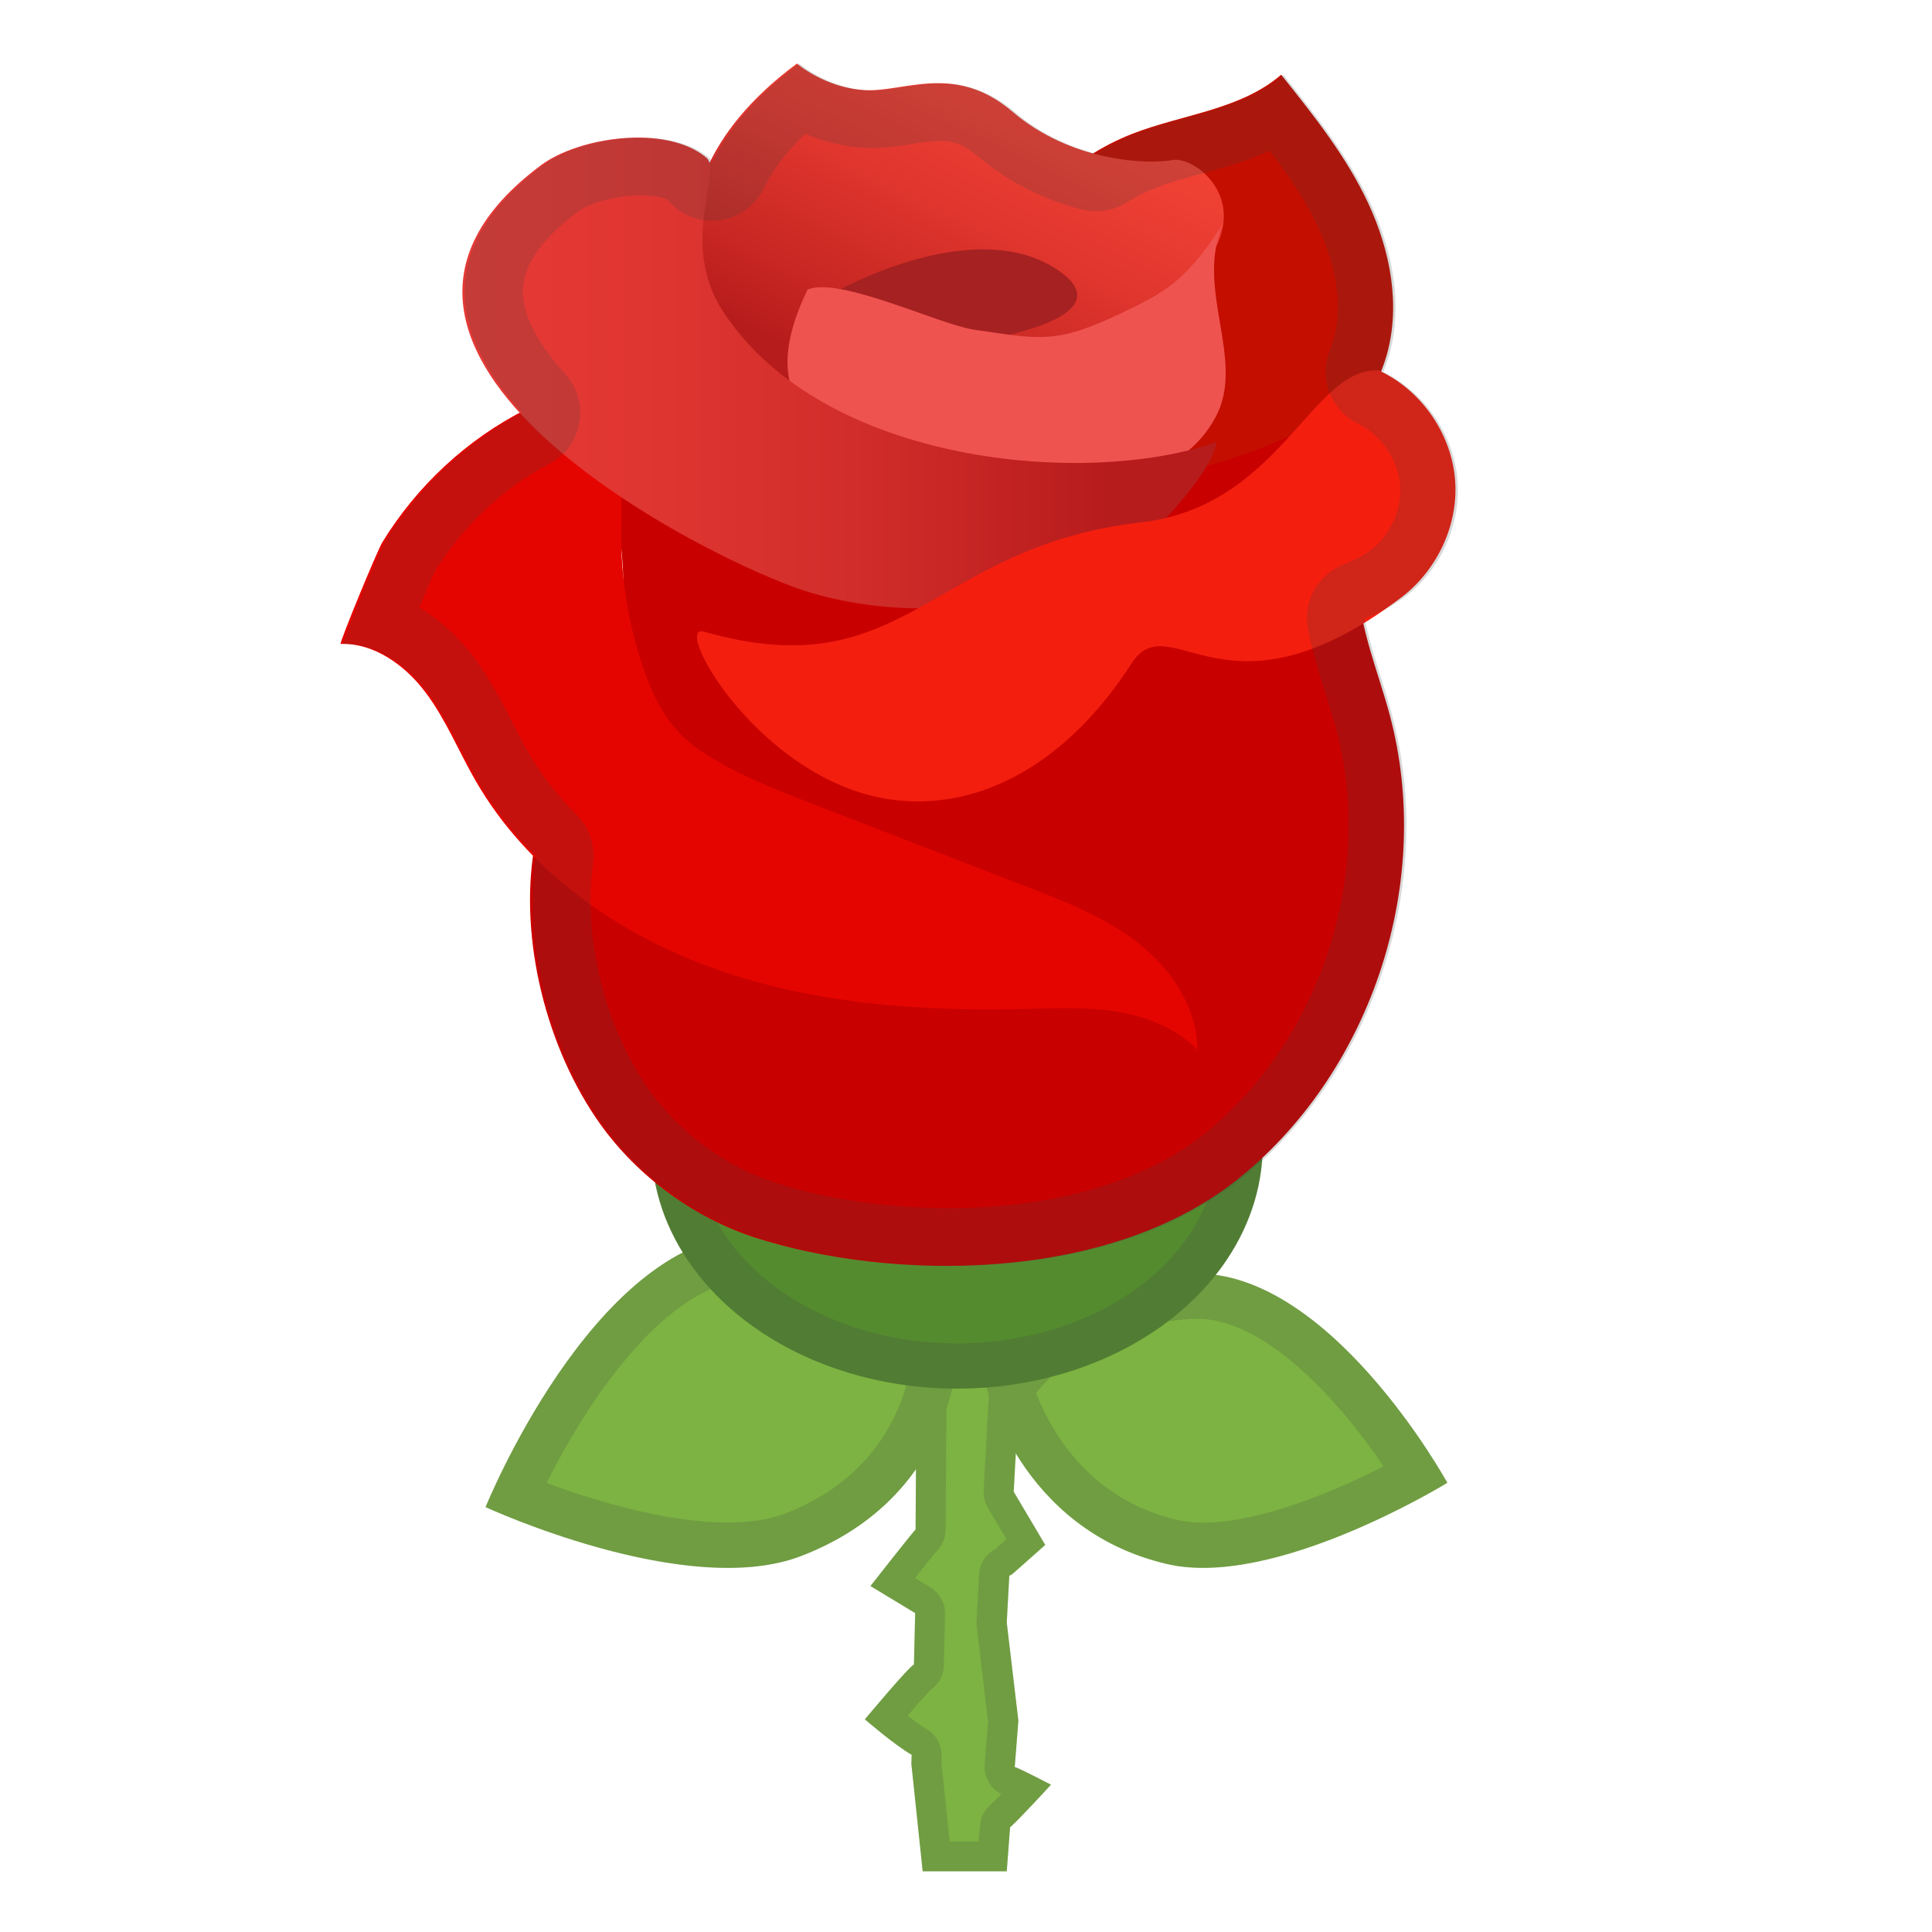<svg enable-background="new 0 0 128 128" viewBox="0 0 128 128" xmlns="http://www.w3.org/2000/svg" xmlns:xlink="http://www.w3.org/1999/xlink"><path d="m67.23 117.07 0.24-3.07-0.77-6.5 0.17-3.1c0.1-0.04 0.19-0.09 0.27-0.17 0.7-0.62 2.11-1.87 2.11-1.87s-1.59-2.68-2.08-3.51l-0.01-0.01 0.84-15.34-7.23 0.12-0.11 17.72c-0.11 0.06-2.99 3.74-2.99 3.74l2.96 1.79v0.12l-0.08 3.3c-0.22-0.01-3.25 3.62-3.25 3.62s1.96 1.7 3.1 2.35l-0.02 0.6 0.75 7.12h5.57l0.22-2.91c0.76-0.69 2.71-2.83 2.71-2.83s-2.04-1.06-2.4-1.17z" fill="#7CB342"/><g opacity=".2"><path d="m65.89 85.54-0.72 13.21c-0.02 0.41 0.08 0.81 0.29 1.15 0.01 0.01 0.02 0.02 0.02 0.04 0.26 0.44 0.76 1.29 1.2 2.03l-0.75 0.67c-0.62 0.33-1.03 0.95-1.06 1.66l-0.17 3.1c-0.01 0.12 0 0.23 0.01 0.34l0.75 6.31-0.22 2.87c-0.06 0.82 0.38 1.58 1.1 1.94-0.3 0.31-0.58 0.59-0.76 0.75-0.38 0.34-0.61 0.82-0.65 1.33l-0.09 1.06h-1.92l-0.55-5.2 0.01-0.47c0.02-0.73-0.37-1.42-1-1.78-0.32-0.18-0.78-0.52-1.25-0.88 0.66-0.77 1.25-1.43 1.51-1.7 0.09-0.06 0.17-0.12 0.25-0.2 0.4-0.37 0.63-0.88 0.64-1.42l0.08-3.34v-0.12c0-0.7-0.36-1.36-0.96-1.72l-1.03-0.62c0.68-0.86 1.24-1.56 1.43-1.77 0.37-0.37 0.59-0.87 0.6-1.41l0.1-15.77 3.14-0.06m-3.8 17.2m-0.36 9.15m6.27-28.39zl-7.23 0.12-0.11 17.72c-0.11 0.06-2.99 3.74-2.99 3.74l2.96 1.79v0.12l-0.08 3.3c-0.23 0-3.25 3.62-3.25 3.62s1.96 1.7 3.1 2.35l-0.02 0.6 0.75 7.12h5.57l0.22-2.91c0.76-0.69 2.71-2.83 2.71-2.83s-2.04-1.08-2.4-1.19l0.24-3.07-0.77-6.5 0.17-3.1c0.1-0.04 0.19-0.09 0.27-0.17 0.7-0.62 2.11-1.87 2.11-1.87s-1.59-2.68-2.08-3.51l-0.01-0.01 0.84-15.32z" fill="#424242"/></g><path d="m65.29 91.65s2.16 9.7 12.06 11.98c7.13 1.64 18.54-5.39 18.54-5.39s-7.99-14.55-17.25-13.84c-8.35 0.63-11.59 5.04-13.35 7.25z" fill="#7CB342"/><g opacity=".2"><path d="m79.29 87.37c3.49 0 7 3.17 9.34 5.83 1.22 1.39 2.26 2.8 3.04 3.95-3.25 1.66-8.19 3.73-11.96 3.73-0.62 0-1.19-0.06-1.68-0.17-5.99-1.38-8.5-6.11-9.39-8.43 1.73-2.04 4.45-4.46 10.23-4.9 0.14 0 0.28-0.01 0.42-0.01m0-3c-0.22 0-0.43 0.01-0.65 0.02-8.35 0.63-11.59 5.04-13.35 7.25 0 0 2.16 9.7 12.06 11.98 0.74 0.17 1.54 0.25 2.36 0.25 7.03 0 16.18-5.64 16.18-5.64s-7.62-13.86-16.6-13.86z" fill="#424242"/></g><path d="m63.51 89.02s0.11 10.04-10.46 14.08c-7.6 2.9-20.88-3.25-20.88-3.25s7.06-17.48 17.27-18.08c9.2-0.54 11.9 5.04 14.07 7.25z" fill="#7CB342"/><g opacity=".2"><path d="m50.67 84.73c5.39 0 7.52 2.59 9.39 4.88 0.12 0.15 0.24 0.3 0.36 0.44-0.31 2.27-1.76 7.69-8.44 10.24-1.01 0.39-2.28 0.58-3.77 0.58-4.2 0-9.03-1.52-12-2.62 0.78-1.55 1.9-3.58 3.29-5.61 2.38-3.46 6.07-7.64 10.11-7.88 0.37-0.01 0.72-0.03 1.06-0.03m0-3c-0.4 0-0.81 0.01-1.23 0.04-10.21 0.6-17.27 18.08-17.27 18.08s8.7 4.03 16.04 4.03c1.73 0 3.39-0.22 4.84-0.78 10.57-4.04 10.46-14.08 10.46-14.08-2.07-2.11-4.62-7.29-12.84-7.29z" fill="#424242"/></g><ellipse cx="63.41" cy="75.87" rx="20.25" ry="16.13" fill="#558B2F"/><g opacity=".2"><path d="m63.41 62.74c9.51 0 17.25 5.89 17.25 13.13s-7.74 13.13-17.25 13.13-17.25-5.89-17.25-13.13 7.74-13.13 17.25-13.13m0-3c-11.18 0-20.25 7.22-20.25 16.13s9.06 16.13 20.25 16.13c11.18 0 20.25-7.22 20.25-16.13s-9.07-16.13-20.25-16.13z" fill="#424242"/></g><path d="m65.95 17.6c1.71-3.94 5.04-7.15 9.03-8.72 3.33-1.31 7.19-1.59 9.9-3.93 2.15 2.69 4.32 5.41 5.77 8.52s2.16 6.71 1.23 10.03c-0.77 2.75-2.62 5.12-4.9 6.84-2.28 1.71-4.98 2.81-7.74 3.53-1.51 0.4-3.09 0.69-4.64 0.46-1.44-0.21-2.78-0.87-4.09-1.51-1.31-0.65-3.5-1.25-4.53-2.3-0.78-0.8-0.97-2.55-1.15-3.6-0.27-1.59-0.31-3.22-0.11-4.83 0.09-0.77 0.24-1.54 0.45-2.29 0.18-0.62 0.78-1.58 0.78-2.2z" fill="#C40E00"/><path d="m40.76 42.86c-1.41 4.36-4.6 8.75-5.36 13.27-1.03 6.06 0.8 13.35 4.38 18.36 2.48 3.47 6.24 6.22 10.3 7.52 8.78 2.82 23.37 3.12 32.13-4.05s12.79-19.63 9.87-30.57c-0.76-2.84-1.94-5.6-2.11-8.54-0.25-4.3 0.23-8.15 2.14-12.01-4.24 0.48-6.62 2.35-10.7 3.6-6.36 1.96-14.03 2.19-19.65-1.38-14.69-9.33-22.13-2.83-21.72-0.49 1.42 8.2 1.62 11.49 0.72 14.29z" fill="#C90000"/><linearGradient id="d" x1="55.927" x2="69.758" y1="29.759" y2="1.244" gradientUnits="userSpaceOnUse"><stop stop-color="#B71C1C" offset=".145"/><stop stop-color="#C82723" offset=".294"/><stop stop-color="#E0362E" offset=".556"/><stop stop-color="#EF4034" offset=".798"/><stop stop-color="#F44336" offset="1"/></linearGradient><path d="m48.33 24.24s-8.14-10.69 4.47-20.03c0 0 1.84 1.6 4.47 1.76s5.98-1.84 9.82 1.44 8.86 3.51 10.61 3.19 7.02 3.99-0.72 9.58c-8.46 6.1-10.77 6.22-10.77 6.22s-13.25-0.72-15.32-1.12c-2.09-0.4-2.56-1.04-2.56-1.04z" fill="url(#d)"/><path d="m54.95 19.55s9.32-5.46 15.04-1.72-8.05 5.46-10.48 5.25-4.56-3.53-4.56-3.53z" fill="#A62121"/><path d="m22.57 42.66c2.24-0.06 4.27 1.42 5.62 3.21s2.19 3.9 3.31 5.84c3.44 5.98 9.44 10.21 15.94 12.5 6.51 2.29 13.51 2.8 20.41 2.64 2.03-0.05 4.07-0.15 6.07 0.16s4 1.09 5.41 2.55c-0.01-2.77-1.7-5.33-3.88-7.05s-4.81-2.75-7.4-3.75c-4.77-1.85-9.54-3.69-14.32-5.54-2.53-0.98-5.07-1.97-7.32-3.48-2.24-1.51-3.21-3.61-4.02-6.19-0.9-2.85-1.32-5.93-1.22-8.92 0.08-2.39-0.26-4.96-1.65-6.97-1.3-1.87-2.82-1.47-4.66-0.54-3.91 1.97-7.23 5.06-9.52 8.79-0.34 0.54-2.9 6.76-2.77 6.75z" fill="#E50500"/><path d="m53.51 19.18c2.1-0.88 8.75 2.33 11.01 2.66 4.39 0.64 5.43 0.96 9.66-1.04 3.18-1.5 4.39-2.23 6.86-5.98-1.92 4.28 1.51 8.98-0.48 12.77-4.39 8.38-21.19 3.2-23.56 2.05-1.87-0.92-7.32-2.61-3.49-10.46z" fill="#EF5350"/><linearGradient id="b" x1="30.634" x2="80.591" y1="24.708" y2="24.708" gradientUnits="userSpaceOnUse"><stop stop-color="#E53935" offset="0"/><stop stop-color="#E03632" offset=".238"/><stop stop-color="#D12D2A" offset=".523"/><stop stop-color="#B91D1D" offset=".832"/><stop stop-color="#B71C1C" offset=".855"/></linearGradient><path d="m35.85 10.94c-16.68 12.42 11.44 26.34 17.61 28.25 5.79 1.79 12.73 1.42 18.27-1.04 1.54-0.69 3.07-1.47 4.31-2.61s4.41-4.56 4.54-6.24c-8.64 3.01-26.04 1.47-32.66-8.64-2.98-4.55-0.03-9.31-1.12-10.21-2.67-2.24-8.45-1.37-10.95 0.49z" fill="url(#b)"/><path d="m75.59 34.61c9.26-1.06 11.28-10.29 15.75-10.07 2.76 1.27 4.75 4.07 5.05 7.1s-1.14 6.12-3.56 7.95c-11.71 8.86-15.27 0.34-17.88 4.39-4.26 6.6-9.93 9.64-15.53 9.04-8.94-0.96-15.02-11.82-12.77-11.17 13.41 3.83 14.92-5.63 28.94-7.24z" fill="#F41E0F"/><g opacity=".2"><path d="m53.35 8.86c1.06 0.45 2.36 0.84 3.84 0.93 0.18 0.01 0.36 0.02 0.55 0.02 0.93 0 1.79-0.13 2.61-0.26 0.69-0.11 1.35-0.21 1.94-0.21 0.79 0 1.51 0.17 2.46 0.98 1.93 1.65 4.24 2.85 6.86 3.55 0.33 0.09 0.66 0.13 1 0.13 0.7 0 1.4-0.19 2.01-0.57 0.67-0.42 1.31-0.74 1.93-0.98 0.91-0.36 1.94-0.64 3.03-0.94 1.45-0.4 3.02-0.83 4.55-1.52 1.25 1.65 2.4 3.34 3.22 5.11 1.24 2.65 1.6 5.27 1.01 7.37-0.06 0.22-0.14 0.46-0.26 0.74-0.75 1.86 0.07 3.99 1.88 4.87 1.49 0.73 2.6 2.31 2.77 3.95 0.17 1.68-0.64 3.48-2.01 4.47-0.45 0.33-0.99 0.61-1.71 0.89-1.74 0.67-2.74 2.5-2.37 4.32 0.31 1.53 0.75 2.95 1.18 4.32 0.26 0.82 0.5 1.59 0.7 2.35 2.52 9.47-1.01 20.41-8.6 26.62-3.97 3.25-10.04 5.04-17.08 5.04-4.03 0-8.09-0.59-11.45-1.67-3.3-1.06-6.34-3.28-8.36-6.1-2.94-4.11-4.45-10.15-3.76-15.04 0.16-1.18-0.23-2.37-1.06-3.22-1.36-1.38-2.42-2.75-3.25-4.2-0.34-0.59-0.67-1.23-1.01-1.9-0.73-1.43-1.48-2.9-2.56-4.34-1.05-1.4-2.29-2.52-3.63-3.32 0.45-1.07 0.87-2.07 1.06-2.44 1.86-2.99 4.47-5.44 7.56-7.08 1.05-0.56 1.78-1.56 1.98-2.73s-0.15-2.36-0.95-3.24c-1.38-1.51-2.98-3.74-2.78-5.8 0.15-1.6 1.38-3.26 3.65-4.95 0.59-0.44 2.27-1.07 4.13-1.07 0.84 0 1.42 0.13 1.76 0.26 0.63 0.78 1.56 1.3 2.61 1.4 0.12 0.01 0.25 0.02 0.37 0.02 1.46 0 2.8-0.83 3.45-2.16 0.6-1.24 1.51-2.45 2.73-3.6m-0.4-4.65c-2.93 2.17-4.74 4.42-5.79 6.59-0.04-0.15-0.1-0.28-0.2-0.36-1.12-0.93-2.79-1.32-4.54-1.32-2.41 0-4.97 0.74-6.42 1.82-7.49 5.57-5.94 11.45-1.41 16.41-3.72 1.97-6.89 4.97-9.09 8.55-0.34 0.56-2.9 6.77-2.77 6.77h0.13c2.19 0 4.16 1.45 5.49 3.21 1.35 1.79 2.19 3.9 3.31 5.84 1.05 1.83 2.37 3.48 3.84 4.98-0.83 5.95 0.97 12.95 4.44 17.8 2.48 3.47 6.24 6.22 10.3 7.52 3.52 1.13 7.98 1.86 12.62 1.86 6.93 0 14.26-1.61 19.51-5.9 8.76-7.16 12.79-19.63 9.87-30.57-0.57-2.16-1.39-4.27-1.83-6.44 0.91-0.35 1.78-0.78 2.58-1.36 2.46-1.79 3.86-4.92 3.56-7.95-0.29-2.97-2.22-5.71-4.9-7.01 0.15-0.37 0.28-0.75 0.39-1.13 0.93-3.31 0.23-6.91-1.23-10.03s-3.63-5.83-5.77-8.52c-2.7 2.34-6.57 2.62-9.9 3.93-0.88 0.35-1.73 0.79-2.54 1.29-1.77-0.48-3.68-1.33-5.37-2.77-1.76-1.5-3.42-1.89-4.95-1.89-1.67 0-3.2 0.47-4.55 0.47-0.11 0-0.21 0-0.32-0.01-2.62-0.19-4.46-1.78-4.46-1.78z" fill="#424242"/></g><g display="none"><g display="inline"><g opacity=".6"><circle cx="64" cy="64" r="28" fill="none" opacity=".61" stroke="#000" stroke-miterlimit="10" stroke-width=".263"/><line x1="84" x2="84" y2="128" fill="none" opacity=".61" stroke="#000" stroke-miterlimit="10" stroke-width=".25"/><line x1="44" x2="44" y2="128" fill="none" opacity=".61" stroke="#000" stroke-miterlimit="10" stroke-width=".25"/><line x1="64" x2="64" y2="128" fill="none" opacity=".61" stroke="#000" stroke-miterlimit="10" stroke-width=".25"/><line x1="128" y1="64" y2="64" fill="none" opacity=".61" stroke="#000" stroke-miterlimit="10" stroke-width=".25"/><line x1="128" y1="44" y2="44" fill="none" opacity=".61" stroke="#000" stroke-miterlimit="10" stroke-width=".25"/><line x1="128" y1="83.75" y2="83.75" fill="none" opacity=".61" stroke="#000" stroke-miterlimit="10" stroke-width=".25"/><line x1="128" y1="128" fill="none" opacity=".61" stroke="#000" stroke-miterlimit="10" stroke-width=".25"/><line x2="128" y1="128" fill="none" opacity=".61" stroke="#000" stroke-miterlimit="10" stroke-width=".25"/><g opacity=".61"><path d="M64,4.26c32.94,0,59.74,26.8,59.74,59.74S96.94,123.74,64,123.74S4.26,96.94,4.26,64S31.06,4.26,64,4.26 M64,4 C30.86,4,4,30.86,4,64s26.86,60,60,60s60-26.86,60-60S97.14,4,64,4L64,4z"/></g><path d="m107.97 115.97h-87.94c-4.42 0-8.03-3.61-8.03-8.03v-87.91c0-4.42 3.61-8.03 8.03-8.03h87.94c4.42 0 8.03 3.61 8.03 8.03v87.91c0 4.42-3.61 8.03-8.03 8.03z" fill="none" opacity=".61" stroke="#000" stroke-miterlimit="10" stroke-width=".258"/><path d="m100 124h-72c-4.4 0-8-3.6-8-8v-104c0-4.4 3.6-8 8-8h72c4.4 0 8 3.6 8 8v104c0 4.4-3.6 8-8 8z" fill="none" opacity=".61" stroke="#000" stroke-miterlimit="10" stroke-width=".263"/><path d="M113.77,108H14.23 C8.6,108,4,103.4,4,97.77V30.28c0-5.63,4.6-10.23,10.23-10.23h99.54c5.63,0,10.23,4.6,10.23,10.23v67.48 C124,103.4,119.4,108,113.77,108z" fill="none" opacity=".61" stroke="#000" stroke-miterlimit="10" stroke-width=".263"/></g><g opacity=".2"><defs><rect id="c" width="128" height="128" opacity=".2"/></defs><clipPath id="a"><use xlink:href="#c"/></clipPath><g clip-path="url(#a)"><g fill="none" stroke="#000" stroke-miterlimit="10" stroke-width=".25"><line x1="-28" x2="-28" y1="160" y2="-32"/><line x1="-24" x2="-24" y1="160" y2="-32"/><line x1="-20" x2="-20" y1="160" y2="-32"/><line x1="-16" x2="-16" y1="160" y2="-32"/><line x1="-12" x2="-12" y1="160" y2="-32"/><line x1="-8" x2="-8" y1="160" y2="-32"/><line x1="-4" x2="-4" y1="160" y2="-32"/><line y1="160" y2="-32"/><line x1="4" x2="4" y1="160" y2="-32"/><line x1="8" x2="8" y1="160" y2="-32"/><line x1="12" x2="12" y1="160" y2="-32"/><line x1="16" x2="16" y1="160" y2="-32"/><line x1="20" x2="20" y1="160" y2="-32"/><line x1="24" x2="24" y1="160" y2="-32"/><line x1="28" x2="28" y1="160" y2="-32"/><line x1="32" x2="32" y1="160" y2="-32"/><line x1="36" x2="36" y1="160" y2="-32"/><line x1="40" x2="40" y1="160" y2="-32"/><line x1="44" x2="44" y1="160" y2="-32"/><line x1="48" x2="48" y1="160" y2="-32"/><line x1="52" x2="52" y1="160" y2="-32"/><line x1="56" x2="56" y1="160" y2="-32"/><line x1="60" x2="60" y1="160" y2="-32"/><line x1="64" x2="64" y1="160" y2="-32"/><line x1="68" x2="68" y1="160" y2="-32"/><line x1="72" x2="72" y1="160" y2="-32"/><line x1="76" x2="76" y1="160" y2="-32"/><line x1="80" x2="80" y1="160" y2="-32"/><line x1="84" x2="84" y1="160" y2="-32"/><line x1="88" x2="88" y1="160" y2="-32"/><line x1="92" x2="92" y1="160" y2="-32"/><line x1="96" x2="96" y1="160" y2="-32"/><line x1="100" x2="100" y1="160" y2="-32"/><line x1="104" x2="104" y1="160" y2="-32"/><line x1="108" x2="108" y1="160" y2="-32"/><line x1="112" x2="112" y1="160" y2="-32"/><line x1="116" x2="116" y1="160" y2="-32"/><line x1="120" x2="120" y1="160" y2="-32"/><line x1="124" x2="124" y1="160" y2="-32"/><line x1="128" x2="128" y1="160" y2="-32"/><line x1="132" x2="132" y1="160" y2="-32"/><line x1="136" x2="136" y1="160" y2="-32"/><line x1="137" x2="137" y1="166.05" y2="-25.95"/><line x1="144" x2="144" y1="160" y2="-32"/><line x1="148" x2="148" y1="160" y2="-32"/><line x1="152" x2="152" y1="160" y2="-32"/><line x1="156" x2="156" y1="160" y2="-32"/></g><g fill="none" stroke="#000" stroke-miterlimit="10" stroke-width=".25"><line x1="-32" x2="160" y1="-28" y2="-28"/><line x1="-32" x2="160" y1="-24" y2="-24"/><line x1="-32" x2="160" y1="-20" y2="-20"/><line x1="-32" x2="160" y1="-16" y2="-16"/><line x1="-32" x2="160" y1="-12" y2="-12"/><line x1="-32" x2="160" y1="-8" y2="-8"/><line x1="-32" x2="160" y1="-4" y2="-4"/><line x1="-32" x2="160"/><line x1="-32" x2="160" y1="4" y2="4"/><line x1="-32" x2="160" y1="8" y2="8"/><line x1="-32" x2="160" y1="12" y2="12"/><line x1="-32" x2="160" y1="16" y2="16"/><line x1="-32" x2="160" y1="20" y2="20"/><line x1="-32" x2="160" y1="24" y2="24"/><line x1="-32" x2="160" y1="28" y2="28"/><line x1="-32" x2="160" y1="32" y2="32"/><line x1="-32" x2="160" y1="36" y2="36"/><line x1="-32" x2="160" y1="40" y2="40"/><line x1="-32" x2="160" y1="44" y2="44"/><line x1="-32" x2="160" y1="48" y2="48"/><line x1="-32" x2="160" y1="52" y2="52"/><line x1="-32" x2="160" y1="56" y2="56"/><line x1="-32" x2="160" y1="60" y2="60"/><line x1="-32" x2="160" y1="64" y2="64"/><line x1="-32" x2="160" y1="68" y2="68"/><line x1="-32" x2="160" y1="72" y2="72"/><line x1="-32" x2="160" y1="76" y2="76"/><line x1="-32" x2="160" y1="80" y2="80"/><line x1="-32" x2="160" y1="84" y2="84"/><line x1="-32" x2="160" y1="88" y2="88"/><line x1="-32" x2="160" y1="92" y2="92"/><line x1="-32" x2="160" y1="96" y2="96"/><line x1="-32" x2="160" y1="100" y2="100"/><line x1="-32" x2="160" y1="104" y2="104"/><line x1="-32" x2="160" y1="108" y2="108"/><line x1="-32" x2="160" y1="112" y2="112"/><line x1="-32" x2="160" y1="116" y2="116"/><line x1="-32" x2="160" y1="120" y2="120"/><line x1="-32" x2="160" y1="124" y2="124"/><line x1="-32" x2="160" y1="128" y2="128"/><line x1="-32" x2="160" y1="132" y2="132"/><line x1="-32" x2="160" y1="136" y2="136"/><line x1="-32" x2="160" y1="140" y2="140"/><line x1="-32" x2="160" y1="144" y2="144"/><line x1="-32" x2="160" y1="148" y2="148"/><line x1="-32" x2="160" y1="152" y2="152"/><line x1="-32" x2="160" y1="156" y2="156"/></g><path d="m159.75-31.75v191.5h-191.5v-191.5h191.5m0.25-0.25h-192v192h192v-192z"/></g></g><g fill="#F44336"><rect width="4" height="128" opacity=".3"/><rect x="124" width="4" height="128" opacity=".3"/><rect transform="matrix(-1.837e-16 1 -1 -1.837e-16 66 -62)" x="62" y="-58" width="4" height="120" opacity=".3"/><rect transform="matrix(-1.837e-16 1 -1 -1.837e-16 190 62)" x="62" y="66" width="4" height="120" opacity=".3"/></g></g></g></svg>
